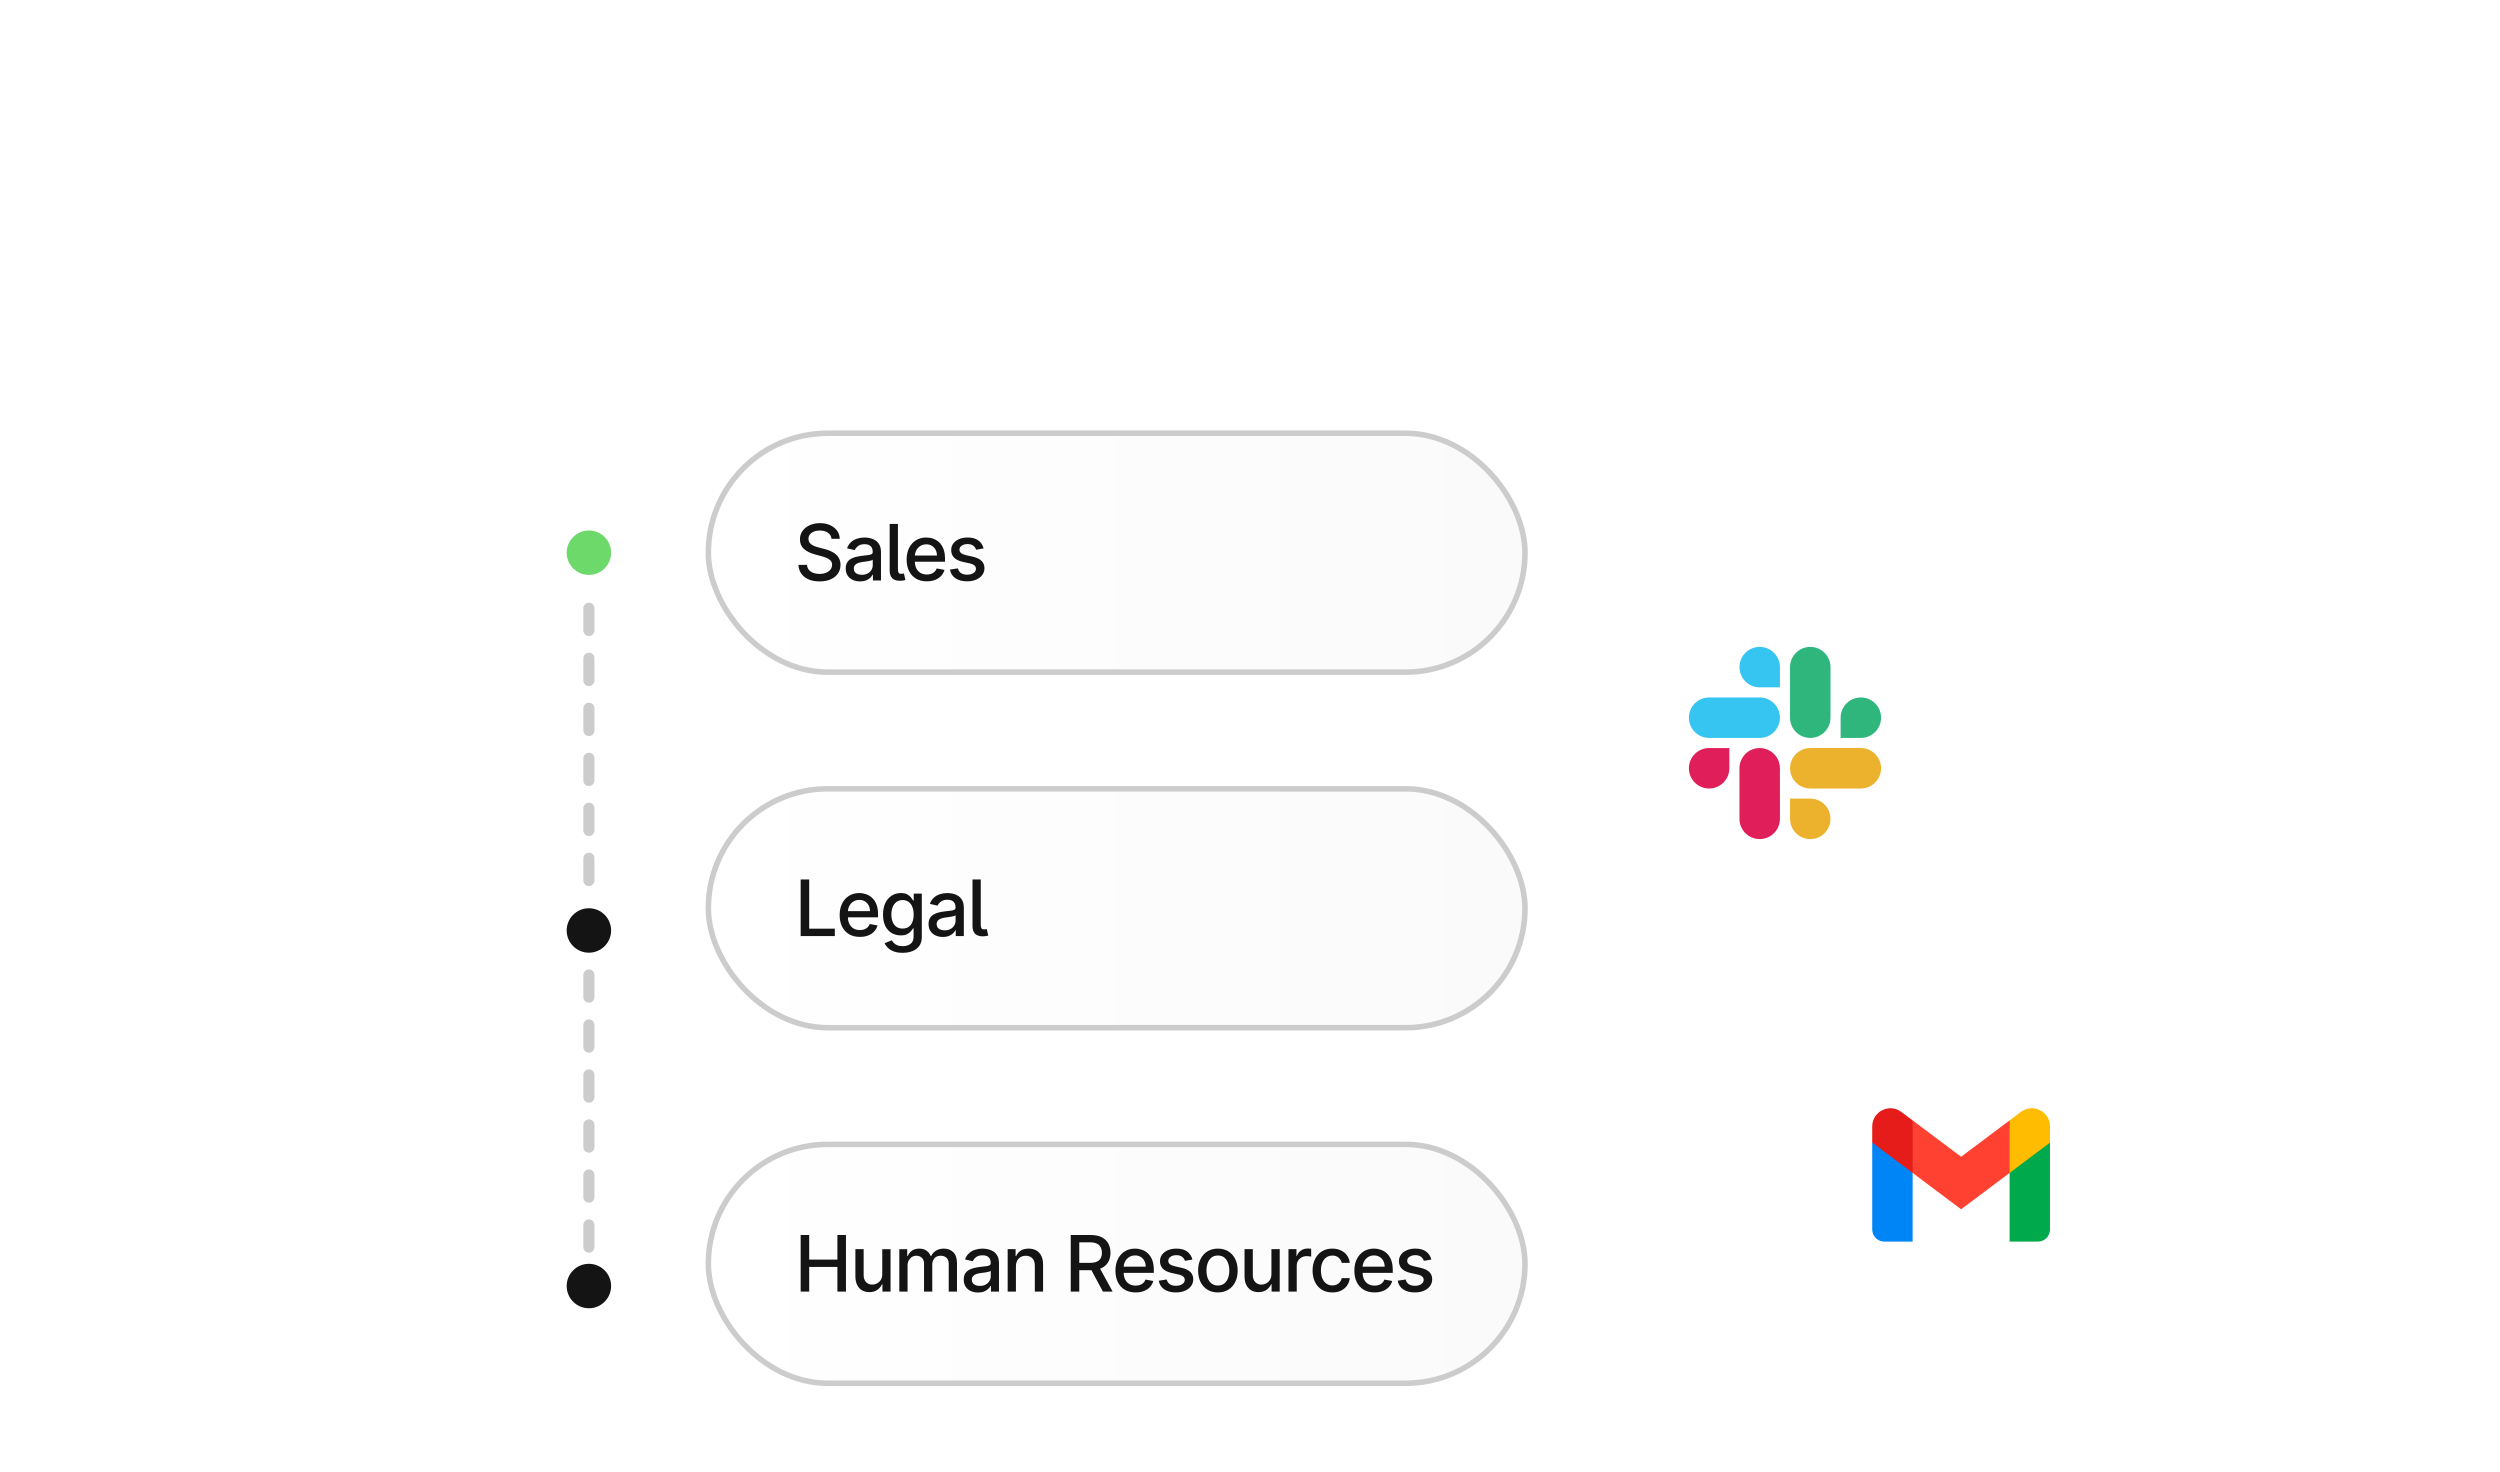<svg id="e35kOjm2IEe1" xmlns="http://www.w3.org/2000/svg" xmlns:xlink="http://www.w3.org/1999/xlink" viewBox="0 0 450 265" shape-rendering="geometricPrecision" text-rendering="geometricPrecision" project-id="8389c5c056714d42a80b0ddca84eda34" export-id="9fa4850074664975be4062785d6f4140" cached="false">
<style><![CDATA[
#e35kOjm2IEe33_ts {animation: e35kOjm2IEe33_ts__ts 2000ms linear infinite normal forwards}@keyframes e35kOjm2IEe33_ts__ts { 0% {transform: translate(105px,48.031px) scale(0.2,0.2);animation-timing-function: cubic-bezier(0.47,0,0.745,0.715)} 100% {transform: translate(105px,48.031px) scale(2,2)}} #e35kOjm2IEe33 {animation: e35kOjm2IEe33_c_o 2000ms linear infinite normal forwards}@keyframes e35kOjm2IEe33_c_o { 0% {opacity: 1} 100% {opacity: 0}}
]]></style>
<defs><filter id="e35kOjm2IEe3-filter" x="-150%" width="400%" y="-150%" height="400%"><feGaussianBlur id="e35kOjm2IEe3-filter-drop-shadow-0-blur" in="SourceAlpha" stdDeviation="10,10"/><feOffset id="e35kOjm2IEe3-filter-drop-shadow-0-offset" dx="0" dy="5" result="tmp"/><feFlood id="e35kOjm2IEe3-filter-drop-shadow-0-flood" flood-color="rgba(20,20,20,0.1)"/><feComposite id="e35kOjm2IEe3-filter-drop-shadow-0-composite" operator="in" in2="tmp"/><feMerge id="e35kOjm2IEe3-filter-drop-shadow-0-merge" result="result"><feMergeNode id="e35kOjm2IEe3-filter-drop-shadow-0-merge-node-1"/><feMergeNode id="e35kOjm2IEe3-filter-drop-shadow-0-merge-node-2" in="SourceGraphic"/></feMerge></filter><filter id="e35kOjm2IEe13-filter" x="-150%" width="400%" y="-150%" height="400%"><feGaussianBlur id="e35kOjm2IEe13-filter-drop-shadow-0-blur" in="SourceAlpha" stdDeviation="10,10"/><feOffset id="e35kOjm2IEe13-filter-drop-shadow-0-offset" dx="0" dy="5" result="tmp"/><feFlood id="e35kOjm2IEe13-filter-drop-shadow-0-flood" flood-color="rgba(20,20,20,0.1)"/><feComposite id="e35kOjm2IEe13-filter-drop-shadow-0-composite" operator="in" in2="tmp"/><feMerge id="e35kOjm2IEe13-filter-drop-shadow-0-merge" result="result"><feMergeNode id="e35kOjm2IEe13-filter-drop-shadow-0-merge-node-1"/><feMergeNode id="e35kOjm2IEe13-filter-drop-shadow-0-merge-node-2" in="SourceGraphic"/></feMerge></filter><linearGradient id="e35kOjm2IEe24-fill" x1="-0.5" y1="21.5" x2="147.5" y2="21.5" spreadMethod="pad" gradientUnits="userSpaceOnUse" gradientTransform="translate(0 0)"><stop id="e35kOjm2IEe24-fill-0" offset="0%" stop-color="#fff"/><stop id="e35kOjm2IEe24-fill-1" offset="100%" stop-color="#fafafa"/></linearGradient><linearGradient id="e35kOjm2IEe27-fill" x1="-0.5" y1="21.5" x2="147.5" y2="21.5" spreadMethod="pad" gradientUnits="userSpaceOnUse" gradientTransform="translate(0 0)"><stop id="e35kOjm2IEe27-fill-0" offset="0%" stop-color="#fff"/><stop id="e35kOjm2IEe27-fill-1" offset="100%" stop-color="#fafafa"/></linearGradient><linearGradient id="e35kOjm2IEe30-fill" x1="-0.5" y1="21.5" x2="147.5" y2="21.5" spreadMethod="pad" gradientUnits="userSpaceOnUse" gradientTransform="translate(0 0)"><stop id="e35kOjm2IEe30-fill-0" offset="0%" stop-color="#fff"/><stop id="e35kOjm2IEe30-fill-1" offset="100%" stop-color="#fafafa"/></linearGradient></defs><g transform="translate(1 51.455)"><g filter="url(#e35kOjm2IEe3-filter)"><rect width="53.001" height="55.525" rx="16.826" ry="16.826" transform="translate(293 49.031)" fill="#fff"/><path d="M310.283,81.834c0,2.011-1.631,3.642-3.641,3.642-2.011,0-3.642-1.631-3.642-3.642s1.631-3.642,3.642-3.642h3.641v3.642Z" fill="#e01e5a"/><path d="M312.104,81.833c0-2.011,1.63-3.642,3.641-3.642s3.642,1.631,3.642,3.642v9.104c0,2.011-1.631,3.642-3.642,3.642s-3.641-1.631-3.641-3.642v-9.104Z" fill="#e01e5a"/><path d="M315.745,67.267c-2.011,0-3.641-1.631-3.641-3.642s1.63-3.642,3.641-3.642s3.642,1.631,3.642,3.642v3.642h-3.642Z" fill="#36c5f0"/><path d="M315.745,69.088c2.011,0,3.642,1.631,3.642,3.642s-1.631,3.642-3.642,3.642h-9.103c-2.011,0-3.642-1.631-3.642-3.642s1.631-3.642,3.642-3.642h9.103Z" fill="#36c5f0"/><path d="M330.312,72.73c0-2.011,1.63-3.642,3.641-3.642s3.642,1.631,3.642,3.642-1.631,3.642-3.642,3.642h-3.641v-3.642Z" fill="#2eb67d"/><path d="M328.491,72.73c0,2.011-1.631,3.642-3.641,3.642-2.011,0-3.642-1.631-3.642-3.642v-9.104c0-2.011,1.631-3.642,3.642-3.642c2.01,0,3.641,1.631,3.641,3.642v9.104Z" fill="#2eb67d"/><path d="M324.85,87.296c2.01,0,3.641,1.631,3.641,3.642c0,2.011-1.631,3.642-3.641,3.642-2.011,0-3.642-1.631-3.642-3.642v-3.642h3.642Z" fill="#ecb22e"/><path d="M324.85,85.475c-2.011,0-3.642-1.631-3.642-3.642s1.631-3.642,3.642-3.642h9.103c2.011,0,3.642,1.631,3.642,3.642s-1.631,3.642-3.642,3.642h-9.103Z" fill="#ecb22e"/></g><g filter="url(#e35kOjm2IEe13-filter)"><rect width="53.001" height="55.525" rx="16.826" ry="16.826" transform="translate(325 127.031)" fill="#fff"/><g clip-path="url(#e35kOjm2IEe22)"><g><path d="M338.182,167.034h5.091v-12.363l-3.334-5.821-3.939.366v15.637c0,1.205.976,2.181,2.182,2.181Z" fill="#0085f7"/><path d="M360.728,167.034h5.09c1.206,0,2.182-.976,2.182-2.181v-15.637l-3.933-.366-3.339,5.821v12.363v0Z" fill="#00a94b"/><path d="M360.728,145.216l-2.991,5.706l2.991,3.749L368,149.216v-2.909c0-2.696-3.078-4.236-5.236-2.618l-2.036,1.527Z" fill="#ffbc00"/><path d="M343.272,154.67l-2.849-6.019l2.849-3.435L352,151.761l8.727-6.545v9.454L352,161.216l-8.728-6.546Z" clip-rule="evenodd" fill="#ff4131" fill-rule="evenodd"/><path d="M336,146.307v2.909l7.273,5.455v-9.455l-2.037-1.527c-2.158-1.618-5.236-.078-5.236,2.618Z" fill="#e51c19"/></g><clipPath id="e35kOjm2IEe22"><rect width="32" height="32" rx="0" ry="0" transform="translate(336 139.031)" fill="#fff"/></clipPath></g></g><rect width="147" height="43" rx="21.5" ry="21.5" transform="translate(126.5 26.531)" fill="url(#e35kOjm2IEe24-fill)"/><rect width="147" height="43" rx="21.5" ry="21.5" transform="translate(126.5 26.531)" fill="none" stroke="#ccc"/><path d="M148.672,45.524c-.053-.471-.272-.835-.656-1.094-.385-.262-.869-.393-1.452-.393-.418,0-.779.066-1.084.199-.305.129-.542.308-.711.537-.166.225-.248.482-.248.771c0,.242.056.451.169.626.116.176.266.323.452.442.189.116.391.214.607.293.215.076.422.139.621.189l.994.259c.325.08.658.187,1,.323.341.136.658.315.949.537.292.222.527.497.706.825.182.328.274.721.274,1.178c0,.577-.15,1.089-.448,1.536-.295.447-.724.8-1.287,1.059-.561.259-1.238.388-2.034.388-.762,0-1.422-.121-1.979-.363-.556-.242-.992-.585-1.307-1.029-.315-.447-.489-.978-.522-1.591h1.541c.03.368.149.674.358.92.212.242.482.423.81.542.332.116.695.174,1.089.174.434,0,.821-.068,1.159-.204.341-.139.609-.331.805-.577.196-.248.293-.538.293-.87c0-.302-.086-.548-.258-.741-.169-.192-.4-.351-.691-.477-.289-.126-.615-.237-.98-.333l-1.203-.328c-.815-.222-1.461-.549-1.939-.979-.474-.431-.711-1.001-.711-1.71c0-.587.159-1.099.478-1.536.318-.438.749-.777,1.292-1.019.544-.245,1.157-.368,1.84-.368.689,0,1.297.121,1.824.363.531.242.948.575,1.253.999.305.421.464.905.477,1.452h-1.481Zm5.139,7.676c-.484,0-.921-.089-1.312-.269-.391-.182-.701-.446-.93-.79-.225-.345-.338-.767-.338-1.268c0-.431.083-.785.249-1.064.165-.279.389-.499.671-.661s.596-.285.944-.368.703-.146,1.064-.189c.458-.053.829-.096,1.114-.129.285-.036.492-.095.621-.174.13-.08.194-.209.194-.388v-.035c0-.434-.122-.771-.368-1.009-.242-.239-.603-.358-1.083-.358-.501,0-.895.111-1.184.333-.285.219-.482.462-.591.731l-1.397-.318c.165-.464.407-.839.726-1.124.321-.288.691-.497,1.108-.626.418-.133.857-.199,1.318-.199.305,0,.628.036.969.109.345.07.666.199.965.388.301.189.548.459.74.81.193.348.289.8.289,1.357v5.071h-1.452v-1.044h-.06c-.096.192-.24.381-.432.567s-.439.34-.741.462c-.301.123-.663.184-1.084.184Zm.324-1.193c.41,0,.762-.081,1.053-.244.295-.162.519-.374.672-.636.155-.265.233-.548.233-.85v-.984c-.053.053-.155.103-.308.149-.149.043-.32.081-.512.114-.192.03-.379.058-.562.085-.182.023-.335.043-.457.06-.289.036-.552.098-.791.184-.235.086-.424.21-.566.373-.14.159-.209.371-.209.636c0,.368.136.646.407.835.272.186.619.278,1.04.278Zm5.005-9.158h1.486v8.094c0,.328.042.56.125.696.086.136.248.201.487.194.129-.003.225-.012.288-.025.066-.013.126-.028.179-.045l.269,1.188c-.103.03-.234.058-.393.085-.156.03-.333.046-.532.05-.643.01-1.122-.142-1.437-.457-.315-.315-.472-.774-.472-1.377v-8.402Zm6.685,10.336c-.752,0-1.4-.161-1.943-.482-.541-.325-.958-.78-1.253-1.367-.292-.59-.438-1.281-.438-2.073c0-.782.146-1.472.438-2.068.295-.597.706-1.062,1.233-1.397.53-.335,1.15-.502,1.859-.502.431,0,.848.071,1.253.214.404.143.767.366,1.089.671.321.305.575.701.76,1.188.186.484.279,1.072.279,1.765v.527h-6.071v-1.114h4.614c0-.391-.08-.738-.239-1.039-.159-.305-.382-.545-.671-.721-.285-.176-.62-.264-1.004-.264-.418,0-.782.103-1.094.308-.308.202-.547.467-.716.795-.165.325-.248.678-.248,1.059v.87c0,.51.089.945.268,1.303.182.358.436.631.761.82.325.186.704.278,1.138.278.282,0,.539-.04.771-.119.232-.083.432-.205.601-.368.17-.162.299-.363.388-.602l1.407.254c-.112.414-.315.777-.606,1.089-.289.308-.652.549-1.089.721-.434.169-.93.254-1.487.254Zm10.228-5.926l-1.347.239c-.056-.172-.146-.336-.268-.492-.12-.156-.282-.283-.488-.383-.205-.1-.462-.149-.77-.149-.421,0-.773.095-1.054.283-.282.186-.423.426-.423.721c0,.255.095.461.284.617.188.156.493.283.914.383l1.213.278c.703.162,1.227.413,1.571.751.345.338.517.777.517,1.317c0,.457-.132.865-.397,1.223-.262.355-.628.633-1.099.835-.467.202-1.009.303-1.626.303-.855,0-1.552-.182-2.093-.547-.54-.368-.871-.89-.994-1.566l1.437-.219c.089.374.273.658.552.85.278.189.641.283,1.088.283.488,0,.877-.101,1.169-.303.291-.205.437-.456.437-.751c0-.239-.089-.439-.268-.602-.176-.162-.446-.285-.811-.368l-1.292-.283c-.713-.162-1.24-.421-1.581-.776-.338-.355-.507-.804-.507-1.347c0-.451.126-.845.378-1.183.251-.338.599-.602,1.044-.79.444-.192.952-.288,1.526-.288.825,0,1.475.179,1.949.537.474.355.787.83.939,1.427Z" fill="#141414"/><rect width="147" height="43" rx="21.5" ry="21.5" transform="translate(126.5 90.531)" fill="url(#e35kOjm2IEe27-fill)"/><rect width="147" height="43" rx="21.5" ry="21.5" transform="translate(126.5 90.531)" fill="none" stroke="#ccc"/><path d="M143.119,117.031v-10.182h1.536v8.86h4.613v1.322h-6.149Zm10.654.154c-.753,0-1.401-.16-1.944-.482-.54-.325-.958-.78-1.253-1.367-.292-.59-.437-1.281-.437-2.073c0-.782.145-1.472.437-2.068.295-.597.706-1.063,1.233-1.397.53-.335,1.15-.503,1.859-.503.431,0,.849.072,1.253.214.405.143.768.366,1.089.671.322.305.575.701.761,1.189.185.484.278,1.072.278,1.765v.527h-6.07v-1.114h4.613c0-.391-.079-.738-.238-1.039-.159-.305-.383-.545-.671-.721-.285-.176-.62-.264-1.005-.264-.417,0-.782.103-1.093.309-.309.202-.547.467-.716.795-.166.325-.249.678-.249,1.059v.87c0,.511.09.945.269,1.303.182.358.435.631.76.82.325.186.705.278,1.139.278.281,0,.538-.039.77-.119.232-.083.433-.205.602-.368.169-.162.298-.363.388-.601l1.407.253c-.113.414-.315.777-.607,1.089-.288.308-.651.548-1.089.721-.434.169-.929.253-1.486.253Zm7.707,2.869c-.606,0-1.128-.08-1.566-.239-.434-.159-.789-.369-1.064-.631s-.48-.549-.616-.86l1.277-.527c.09.146.209.3.358.462.153.166.358.307.617.423.262.116.598.174,1.009.174.563,0,1.029-.138,1.397-.413.368-.272.552-.706.552-1.302v-1.502h-.095c-.089.163-.218.343-.387.542-.166.199-.395.371-.686.517-.292.146-.672.219-1.139.219-.603,0-1.147-.141-1.631-.423-.48-.285-.861-.704-1.143-1.257-.278-.557-.418-1.242-.418-2.054s.138-1.508.413-2.088c.278-.58.66-1.024,1.143-1.332.484-.312,1.033-.468,1.646-.468.474,0,.857.08,1.148.239.292.156.519.338.682.547.165.209.293.393.382.552h.11v-1.238h1.456v7.805c0,.657-.152,1.195-.457,1.616s-.718.733-1.238.935c-.517.202-1.1.303-1.75.303Zm-.015-4.37c.428,0,.789-.099,1.084-.298.298-.203.524-.491.676-.865.156-.378.234-.831.234-1.358c0-.513-.076-.966-.229-1.357-.152-.391-.376-.696-.671-.915-.295-.222-.66-.333-1.094-.333-.447,0-.82.116-1.118.348-.299.229-.524.54-.677.935-.149.394-.223.835-.223,1.322c0,.501.076.94.228,1.318.153.378.378.673.677.885.301.212.672.318,1.113.318Zm7.256,1.516c-.484,0-.921-.089-1.312-.268-.391-.182-.701-.446-.93-.791-.225-.344-.338-.767-.338-1.267c0-.431.083-.786.249-1.064.165-.279.389-.499.671-.662.282-.162.596-.285.944-.367.348-.083.703-.146,1.064-.189.458-.053.829-.096,1.114-.13.285-.036.492-.094.621-.174.13-.079.194-.208.194-.387v-.035c0-.434-.122-.771-.368-1.009-.242-.239-.603-.358-1.083-.358-.501,0-.895.111-1.184.333-.285.218-.482.462-.591.73l-1.397-.318c.165-.464.407-.838.726-1.123.321-.289.691-.497,1.108-.627.418-.132.857-.199,1.318-.199.305,0,.628.037.969.11.345.069.666.199.965.388.301.189.548.459.74.81.193.348.289.8.289,1.357v5.071h-1.452v-1.044h-.06c-.096.192-.24.381-.432.567s-.439.34-.741.462c-.301.123-.663.184-1.084.184Zm.324-1.193c.41,0,.762-.081,1.053-.244.295-.162.519-.374.672-.636.155-.265.233-.548.233-.85v-.984c-.053.053-.155.102-.308.149-.149.043-.32.081-.512.114-.192.03-.379.058-.562.085-.182.023-.335.043-.457.059-.289.037-.552.098-.791.184-.235.086-.424.211-.566.373-.14.159-.209.371-.209.636c0,.368.136.647.407.836.272.185.619.278,1.04.278Zm5.005-9.158h1.486v8.094c0,.328.042.56.125.696.086.136.248.201.487.194.129-.003.225-.012.288-.025.066-.013.126-.028.179-.045l.269,1.189c-.103.03-.234.058-.393.084-.156.03-.333.047-.532.05-.643.01-1.122-.143-1.437-.457-.315-.315-.472-.774-.472-1.378v-8.402Z" fill="#141414"/><rect width="147" height="43" rx="21.5" ry="21.5" transform="translate(126.5 154.531)" fill="url(#e35kOjm2IEe30-fill)"/><rect width="147" height="43" rx="21.5" ry="21.5" transform="translate(126.5 154.531)" fill="none" stroke="#ccc"/><path d="M143.119,181.031v-10.182h1.536v4.425h5.076v-4.425h1.541v10.182h-1.541v-4.439h-5.076v4.439h-1.536Zm14.688-3.167v-4.469h1.492v7.636h-1.462v-1.322h-.079c-.176.407-.458.747-.846,1.019-.384.268-.863.403-1.436.403-.491,0-.925-.108-1.303-.323-.374-.219-.669-.542-.885-.97-.212-.427-.318-.956-.318-1.586v-4.857h1.486v4.678c0,.521.145.935.433,1.243s.663.462,1.124.462c.278,0,.555-.069.83-.208.278-.14.509-.35.691-.632.185-.282.277-.639.273-1.074Zm3.069,3.167v-7.636h1.427v1.243h.094c.159-.421.42-.749.781-.985.361-.238.794-.358,1.298-.358.51,0,.937.12,1.282.358.348.239.605.567.771.985h.079c.183-.408.473-.733.87-.975.398-.245.872-.368,1.422-.368.693,0,1.258.218,1.696.652.44.434.661,1.089.661,1.964v5.12h-1.487v-4.981c0-.517-.141-.892-.422-1.124-.282-.232-.618-.348-1.01-.348-.483,0-.86.149-1.128.448-.269.295-.403.674-.403,1.138v4.867h-1.481v-5.076c0-.414-.13-.747-.388-.999-.259-.252-.595-.378-1.009-.378-.282,0-.542.075-.781.224-.235.146-.426.35-.572.611-.142.262-.213.565-.213.91v4.708h-1.487Zm14.175.169c-.483,0-.921-.089-1.312-.268-.391-.182-.701-.446-.93-.791-.225-.344-.338-.767-.338-1.267c0-.431.083-.786.249-1.064.165-.279.389-.499.671-.662.282-.162.597-.285.945-.367.348-.083.702-.146,1.063-.189.458-.053.829-.096,1.114-.13.285-.036.492-.094.622-.174.129-.079.193-.208.193-.387v-.035c0-.434-.122-.771-.367-1.009-.242-.239-.604-.358-1.084-.358-.501,0-.895.111-1.184.333-.285.218-.482.462-.591.73l-1.397-.318c.166-.464.408-.838.726-1.123.321-.289.691-.497,1.108-.627.418-.132.857-.199,1.318-.199.305,0,.628.037.969.11.345.069.666.199.965.388.301.189.548.459.741.81.192.348.288.8.288,1.357v5.071h-1.452v-1.044h-.059c-.097.192-.241.381-.433.567s-.439.34-.741.462c-.301.123-.663.184-1.084.184Zm.324-1.193c.411,0,.762-.081,1.054-.244.295-.162.518-.374.671-.636.156-.265.233-.548.233-.85v-.984c-.053.053-.155.102-.308.149-.149.043-.32.081-.512.114-.192.03-.379.058-.562.085-.182.023-.334.043-.457.059-.288.037-.552.098-.791.184-.235.086-.424.211-.566.373-.14.159-.209.371-.209.636c0,.368.136.647.408.836.271.185.618.278,1.039.278Zm6.491-3.51v4.534h-1.486v-7.636h1.427v1.243h.094c.176-.405.451-.729.825-.975.378-.245.854-.368,1.427-.368.521,0,.976.11,1.367.329.392.215.695.537.91.964.216.428.323.956.323,1.586v4.857h-1.486v-4.678c0-.554-.144-.986-.433-1.298-.288-.314-.684-.472-1.188-.472-.345,0-.651.075-.92.224-.265.149-.475.368-.631.656-.152.285-.229.63-.229,1.034Zm9.865,4.534v-10.182h3.63c.789,0,1.443.136,1.963.408.524.272.915.648,1.174,1.129.258.477.388,1.029.388,1.655c0,.623-.131,1.172-.393,1.646-.259.47-.65.837-1.174,1.099-.52.261-1.174.392-1.963.392h-2.75v-1.322h2.611c.497,0,.901-.071,1.213-.214.314-.142.545-.35.691-.621.145-.272.218-.599.218-.98c0-.384-.074-.717-.223-.999-.146-.282-.377-.497-.691-.646-.312-.153-.721-.229-1.228-.229h-1.929v8.864h-1.537Zm5.027-4.593l2.515,4.593h-1.75l-2.466-4.593h1.701Zm6.653,4.747c-.752,0-1.4-.16-1.944-.482-.54-.325-.958-.78-1.253-1.367-.291-.59-.437-1.281-.437-2.073c0-.782.146-1.472.437-2.068.295-.597.706-1.063,1.233-1.397.531-.335,1.15-.503,1.86-.503.43,0,.848.072,1.252.214.405.143.768.366,1.089.671.322.305.575.701.761,1.189.186.484.278,1.072.278,1.765v.527h-6.07v-1.114h4.614c0-.391-.08-.738-.239-1.039-.159-.305-.383-.545-.671-.721-.285-.176-.62-.264-1.004-.264-.418,0-.783.103-1.094.309-.308.202-.547.467-.716.795-.166.325-.249.678-.249,1.059v.87c0,.511.09.945.269,1.303.182.358.436.631.76.82.325.186.705.278,1.139.278.282,0,.539-.039.771-.119.232-.083.432-.205.601-.368.169-.162.298-.363.388-.601l1.407.253c-.113.414-.315.777-.607,1.089-.288.308-.651.548-1.088.721-.435.169-.93.253-1.487.253Zm10.228-5.926l-1.347.239c-.057-.172-.146-.337-.269-.492-.119-.156-.282-.284-.487-.383-.206-.1-.462-.149-.771-.149-.421,0-.772.094-1.054.283-.281.186-.422.426-.422.721c0,.255.094.461.283.616.189.156.494.284.915.383l1.213.279c.703.162,1.226.412,1.571.75s.517.778.517,1.318c0,.457-.132.865-.398,1.223-.261.355-.628.633-1.098.835-.468.202-1.01.303-1.626.303-.855,0-1.553-.182-2.093-.547-.54-.367-.872-.889-.994-1.566l1.436-.218c.09.374.274.658.552.85.279.189.642.283,1.089.283.487,0,.877-.101,1.168-.303.292-.206.438-.456.438-.751c0-.238-.09-.439-.269-.601-.175-.163-.445-.285-.81-.368l-1.293-.284c-.712-.162-1.239-.421-1.581-.775-.338-.355-.507-.804-.507-1.347c0-.451.126-.846.378-1.184s.6-.601,1.044-.79c.444-.192.953-.289,1.526-.289.826,0,1.475.179,1.949.537.474.355.787.831.94,1.427Zm4.58,5.926c-.716,0-1.341-.164-1.874-.492-.534-.328-.948-.787-1.243-1.377s-.443-1.279-.443-2.068c0-.792.148-1.485.443-2.078.295-.594.709-1.054,1.243-1.382.533-.328,1.158-.493,1.874-.493s1.341.165,1.874.493c.534.328.948.788,1.243,1.382.295.593.443,1.286.443,2.078c0,.789-.148,1.478-.443,2.068s-.709,1.049-1.243,1.377c-.533.328-1.158.492-1.874.492Zm.005-1.247c.464,0,.849-.123,1.153-.368.305-.246.531-.572.677-.98.149-.407.223-.857.223-1.347c0-.487-.074-.935-.223-1.342-.146-.411-.372-.741-.677-.99-.304-.248-.689-.373-1.153-.373-.467,0-.855.125-1.163.373-.305.249-.532.579-.681.99-.146.407-.219.855-.219,1.342c0,.49.073.94.219,1.347.149.408.376.734.681.98.308.245.696.368,1.163.368Zm9.631-2.074v-4.469h1.492v7.636h-1.462v-1.322h-.079c-.176.407-.458.747-.845,1.019-.385.268-.864.403-1.437.403-.491,0-.925-.108-1.303-.323-.374-.219-.669-.542-.885-.97-.212-.427-.318-.956-.318-1.586v-4.857h1.487v4.678c0,.521.144.935.432,1.243s.663.462,1.124.462c.278,0,.555-.069.83-.208.278-.14.509-.35.691-.632.186-.282.277-.639.273-1.074Zm3.069,3.167v-7.636h1.437v1.213h.08c.139-.411.384-.734.735-.97.355-.238.756-.357,1.203-.357.093,0,.203.003.329.009.129.007.23.015.303.025v1.422c-.06-.016-.166-.035-.318-.054-.153-.024-.305-.035-.458-.035-.351,0-.664.074-.939.223-.272.146-.488.35-.647.612-.159.258-.238.553-.238.885v4.663h-1.487Zm7.896.154c-.739,0-1.375-.167-1.909-.502-.53-.338-.938-.804-1.223-1.397s-.427-1.273-.427-2.038c0-.776.146-1.46.437-2.053.292-.597.703-1.063,1.233-1.397.531-.335,1.155-.503,1.875-.503.58,0,1.097.108,1.551.324.454.212.82.51,1.098.894.282.385.449.834.503,1.348h-1.447c-.08-.358-.262-.666-.547-.925-.282-.258-.66-.388-1.134-.388-.414,0-.777.11-1.088.328-.309.216-.549.524-.721.925-.173.398-.259.869-.259,1.412c0,.557.085,1.037.254,1.442.169.404.407.717.716.939.311.223.677.334,1.098.334.282,0,.537-.052.766-.155.232-.106.426-.256.582-.452.159-.196.27-.431.333-.706h1.447c-.054.494-.214.935-.483,1.323-.268.387-.628.692-1.079.914-.447.222-.972.333-1.576.333Zm7.598,0c-.752,0-1.4-.16-1.944-.482-.54-.325-.957-.78-1.252-1.367-.292-.59-.438-1.281-.438-2.073c0-.782.146-1.472.438-2.068.295-.597.706-1.063,1.233-1.397.53-.335,1.15-.503,1.859-.503.431,0,.848.072,1.253.214.404.143.767.366,1.089.671.321.305.575.701.76,1.189.186.484.279,1.072.279,1.765v.527h-6.071v-1.114h4.614c0-.391-.08-.738-.239-1.039-.159-.305-.382-.545-.671-.721-.285-.176-.62-.264-1.004-.264-.418,0-.782.103-1.094.309-.308.202-.547.467-.716.795-.165.325-.248.678-.248,1.059v.87c0,.511.089.945.268,1.303.182.358.436.631.761.82.325.186.704.278,1.138.278.282,0,.539-.039.771-.119.232-.083.432-.205.601-.368.169-.162.299-.363.388-.601l1.407.253c-.112.414-.315.777-.606,1.089-.289.308-.652.548-1.089.721-.434.169-.93.253-1.487.253Zm10.228-5.926l-1.347.239c-.056-.172-.146-.337-.268-.492-.12-.156-.282-.284-.488-.383-.205-.1-.462-.149-.77-.149-.421,0-.773.094-1.054.283-.282.186-.423.426-.423.721c0,.255.095.461.284.616.188.156.493.284.914.383l1.213.279c.703.162,1.227.412,1.571.75.345.338.517.778.517,1.318c0,.457-.132.865-.397,1.223-.262.355-.628.633-1.099.835-.467.202-1.009.303-1.626.303-.855,0-1.553-.182-2.093-.547-.54-.367-.871-.889-.994-1.566l1.437-.218c.089.374.273.658.552.85.278.189.641.283,1.088.283.488,0,.877-.101,1.169-.303.291-.206.437-.456.437-.751c0-.238-.089-.439-.268-.601-.176-.163-.446-.285-.811-.368l-1.292-.284c-.713-.162-1.24-.421-1.581-.775-.338-.355-.507-.804-.507-1.347c0-.451.126-.846.377-1.184.252-.338.6-.601,1.045-.79.444-.192.952-.289,1.526-.289.825,0,1.475.179,1.949.537.474.355.787.831.939,1.427Z" fill="#141414"/><g id="e35kOjm2IEe33_ts" transform="translate(105,48.031) scale(0.2,0.2)"><circle id="e35kOjm2IEe33" r="7" transform="translate(0,0)" fill="#6dd96b"/></g><circle r="6.5" transform="matrix(2 0 0 2 105 48.031)" opacity="0" fill="none" stroke="#6dd96b" stroke-opacity="0.2"/><circle r="4" transform="translate(105 48.031)" fill="#6dd96b"/><circle r="4.5" transform="translate(105 116.031)" fill="#141414" stroke="#fff"/><circle r="4.5" transform="translate(105 180.031)" fill="#141414" stroke="#fff"/><path d="M105,58.031v4" fill="none" stroke="#ccc" stroke-width="2" stroke-linecap="round"/><path d="M105,67.031v4" fill="none" stroke="#ccc" stroke-width="2" stroke-linecap="round"/><path d="M105,76.031v4" fill="none" stroke="#ccc" stroke-width="2" stroke-linecap="round"/><path d="M105,85.031v4" fill="none" stroke="#ccc" stroke-width="2" stroke-linecap="round"/><path d="M105,94.031v4" fill="none" stroke="#ccc" stroke-width="2" stroke-linecap="round"/><path d="M105,103.031v4" fill="none" stroke="#ccc" stroke-width="2" stroke-linecap="round"/><path d="M105,124.031v4" fill="none" stroke="#ccc" stroke-width="2" stroke-linecap="round"/><path d="M105,133.031v4" fill="none" stroke="#ccc" stroke-width="2" stroke-linecap="round"/><path d="M105,142.031v4" fill="none" stroke="#ccc" stroke-width="2" stroke-linecap="round"/><path d="M105,151.031v4" fill="none" stroke="#ccc" stroke-width="2" stroke-linecap="round"/><path d="M105,160.031v4" fill="none" stroke="#ccc" stroke-width="2" stroke-linecap="round"/><path d="M105,169.031v4" fill="none" stroke="#ccc" stroke-width="2" stroke-linecap="round"/></g></svg>
